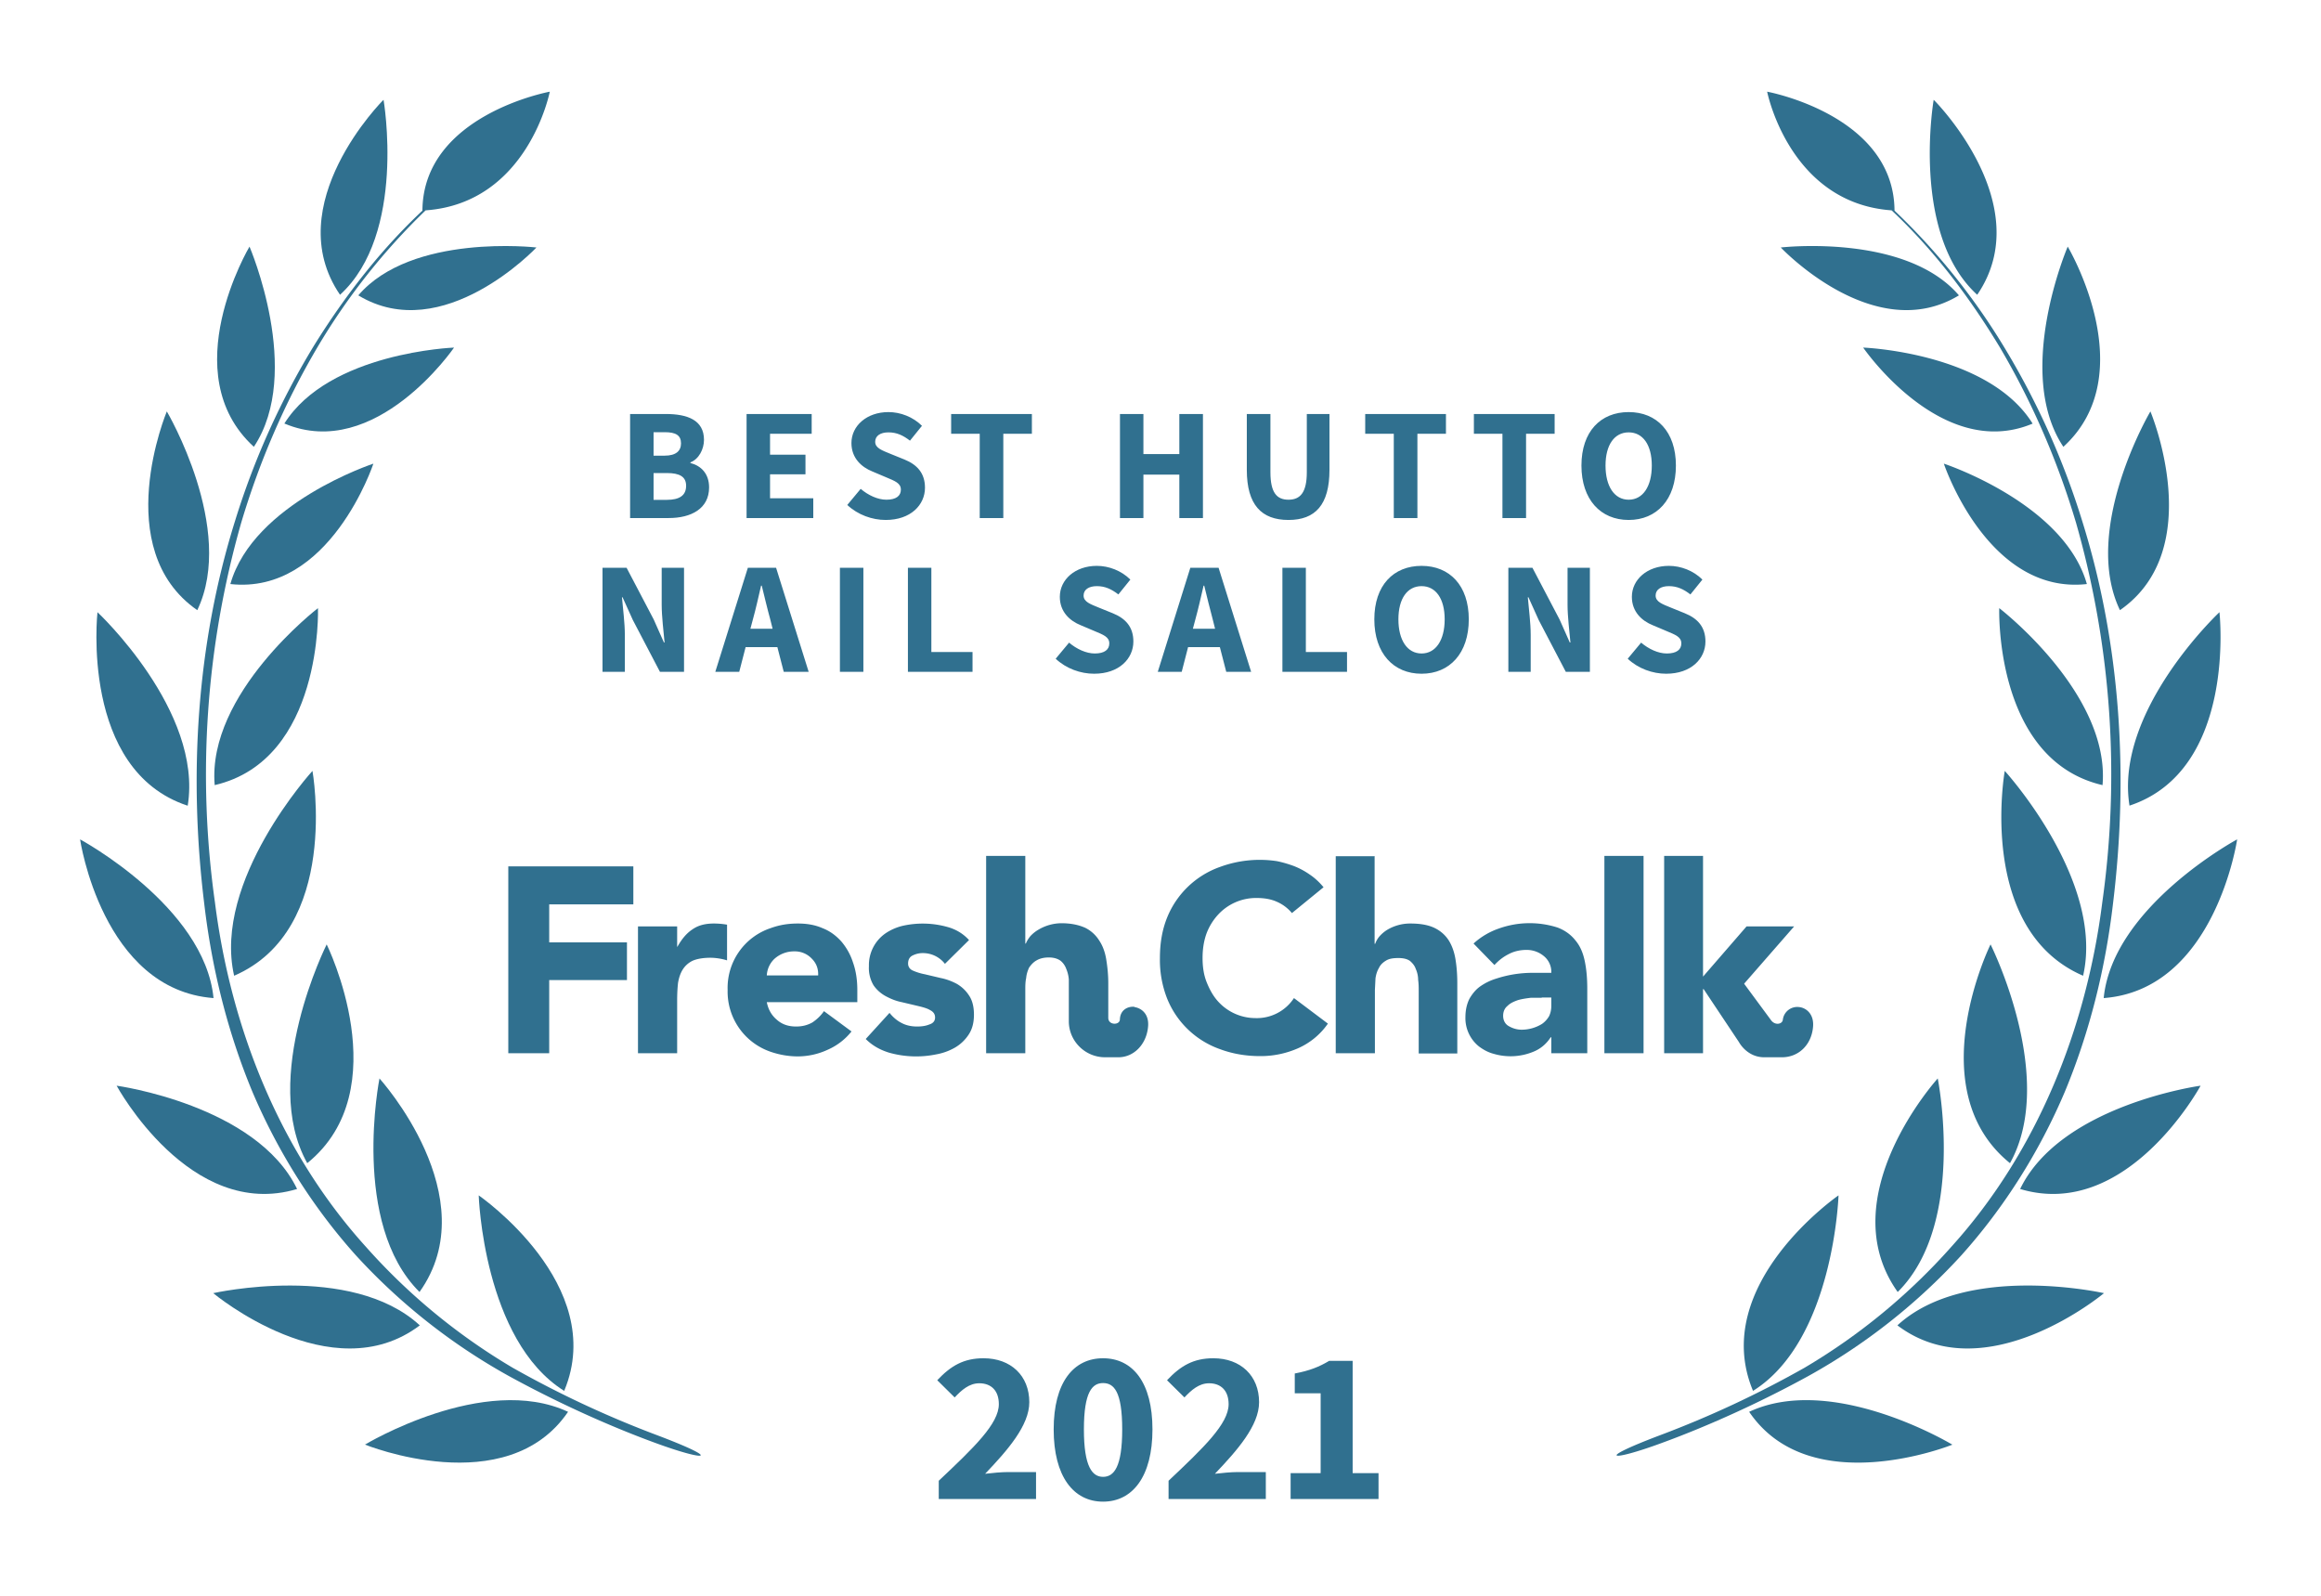 <svg xmlns="http://www.w3.org/2000/svg" width="800" height="550">
  <rect width="100%" height="100%" fill="none"/>
  <!-- <g fill="#30708f"> -->
  <g fill="#30708f">
    <path d="M572.1 494.7c-23 8.7-16.6 9 .5 2.7 17-6.2 35.2-14.6 51-23.3a208.3 208.3 0 0 0 52.4-41.4c14.9-16.6 27-35.9 35.7-56.4 8.6-20.7 14-42.6 16.6-64.8 5.4-44 2.7-89.4-10.6-131.9a267.8 267.8 0 0 0-27.3-60.6A227.5 227.5 0 0 0 653 72.6c-.2-33-43.9-41-43.9-41S616.7 70 652 72.5c14.7 13.8 26.9 30 37.3 47.2 11.2 19 20 39.4 26.3 60.6a315.9 315.9 0 0 1 9 130.8c-5.5 43.5-22.5 86-52 118.6a211.4 211.4 0 0 1-50.6 41.7 354.5 354.5 0 0 1-49.9 23.3z"/>
    <path d="M681.5 101.6c-23-21-15-67.2-15-67.2.1 0 36.2 36.2 15 67.2zM675.2 101.8c-29.2 17.7-61.4-16.5-61.4-16.5s43-5 61.4 16.5zM700.6 146c-31.4 13.2-58.4-26.2-58.4-26.2s43.1 1.6 58.4 26.2zM670 159.8s15.1 45.3 49.3 41.5c-7.9-27.9-49.3-41.5-49.3-41.5zM689.1 209.6s38.3 29.4 35.6 61c-37.4-8.7-35.6-61-35.6-61zM691 265.7s34.5 37.8 27 70.6c-36.8-15.9-27-70.6-27-70.6zM692.8 400.9c-31.4-25.4-6.7-75.4-6.7-75.4s23.1 46 6.7 75.4zM654.1 445.3c-23.3-32.7 13.8-73.6 13.8-73.6s10 50-13.8 73.6zM604.2 479.3C589 442.8 633.7 412 633.7 412s-1.6 50-29.5 67.4zM711.2 154c-17.1-25.7 1.5-69 1.5-69s26.1 43.8-1.5 69zM730.7 210.3c-13.4-28 10.5-68.5 10.5-68.5s19.9 47.4-10.5 68.5zM734 277.7C728.7 245 765 211 765 211s6.1 54.5-31.1 66.7zM725.1 344c3.1-31.6 46-54.7 46-54.7s-7.6 51.8-46 54.7zM758.5 374.2s-25.3 46.7-62.2 35.6c14-29 62.2-35.6 62.2-35.6zM725.2 445.7s-40.8 34.1-71.2 11.1c23.7-21.8 71.2-11.1 71.2-11.1zM673 497.9s-49 19.8-70.1-11.3c28.9-13.5 70 11.3 70 11.3zM226.6 494.7c23 8.7 16.7 9-.5 2.7-17-6.2-35.2-14.6-51-23.3a208.3 208.3 0 0 1-52.4-41.4c-14.9-16.6-27-35.9-35.7-56.4-8.6-20.7-14-42.6-16.6-64.8-5.4-44-2.7-89.4 10.6-131.9a267.8 267.8 0 0 1 27.3-60.6c10.5-16.9 22.8-32.8 37.3-46.4.2-33 43.9-41 43.9-41S182 70 146.7 72.5a224.4 224.4 0 0 0-37.3 47.2c-11.2 19-20 39.4-26.3 60.6a315.9 315.9 0 0 0-9 130.8c5.5 43.5 22.5 86 52 118.6a211.4 211.4 0 0 0 50.6 41.7 354.5 354.5 0 0 0 49.9 23.3z"/>
    <path d="M117.2 101.6c23-21 15-67.2 15-67.2-.1 0-36.2 36.2-15 67.2zM123.5 101.8c29.2 17.7 61.4-16.5 61.4-16.5s-43-5-61.4 16.5zM98.1 146c31.4 13.2 58.4-26.2 58.4-26.2S113.4 121.4 98 146zM128.7 159.8s-15 45.3-49.3 41.5c7.9-27.9 49.3-41.5 49.3-41.5zM109.6 209.6S71.3 239 74 270.6c37.4-8.7 35.6-61 35.6-61zM107.7 265.7s-34.5 37.8-27 70.6c36.8-15.9 27-70.6 27-70.6zM105.9 400.9c31.4-25.4 6.7-75.4 6.7-75.4s-23.1 46-6.7 75.4zM144.6 445.3c23.3-32.7-13.8-73.6-13.8-73.6s-10 50 13.8 73.6zM194.5 479.3C209.7 442.8 165 412 165 412s1.6 50 29.5 67.4zM87.5 154c17.1-25.7-1.5-69-1.5-69s-26.1 43.8 1.5 69zM68 210.3c13.4-28-10.5-68.5-10.5-68.5S37.6 189.2 68 210.3zM64.7 277.7C70 245 33.6 211 33.6 211s-6.1 54.5 31.1 66.7zM73.6 344c-3.1-31.6-46-54.7-46-54.7s7.6 51.8 46 54.7zM40.2 374.2s25.3 46.7 62.2 35.6c-14-29-62.2-35.6-62.2-35.6zM73.5 445.7s40.8 34.1 71.2 11.1C121 435 73.5 445.7 73.5 445.7zM125.8 497.9s48.8 19.8 70-11.3c-28.9-13.5-70 11.3-70 11.3z"/>
    <path d="M175.2 363h14.1v-25.2h26.8v-13h-26.8v-13.1h29v-13.1h-43.1zM445.3 314.7a14 14 0 0 0-5.2-3.9c-2-.9-4.3-1.3-7-1.3a17.8 17.8 0 0 0-13.3 5.8 20 20 0 0 0-4 6.6c-.9 2.6-1.3 5.3-1.3 8.3 0 3 .4 5.8 1.4 8.3 1 2.5 2.2 4.7 3.8 6.5a17.4 17.4 0 0 0 13 5.9A15.3 15.3 0 0 0 446 344l11.7 8.8a24.6 24.6 0 0 1-10.3 8.5 32 32 0 0 1-13 2.7c-5 0-9.6-.8-13.9-2.4a30.6 30.6 0 0 1-18.2-17.4 36.4 36.4 0 0 1-2.5-14c0-5.2.8-9.8 2.5-14a30.7 30.7 0 0 1 18.2-17.4 39.6 39.6 0 0 1 19.6-2c2 .4 4 1 5.9 1.7a26 26 0 0 1 5.4 2.9c1.8 1.2 3.4 2.7 4.8 4.4zM219.9 319.3h13.5v7h.1c1.5-2.7 3.2-4.7 5.2-6 2-1.4 4.4-2 7.4-2a26.8 26.8 0 0 1 4.5.4V331a20.4 20.4 0 0 0-5.7-.9c-2.6 0-4.7.4-6.1 1a8.2 8.2 0 0 0-3.5 3.1c-.8 1.3-1.3 2.8-1.6 4.6-.2 1.8-.3 3.8-.3 6V363h-13.5v-43.7zM293.5 355.5a21.5 21.5 0 0 1-8.2 6.3 24.6 24.6 0 0 1-10.3 2.3c-3.3 0-6.5-.6-9.4-1.6a21.9 21.9 0 0 1-14.8-21.3 21.7 21.7 0 0 1 14.8-21.3c3-1.1 6-1.6 9.4-1.6 3.2 0 6 .5 8.5 1.6 2.6 1 4.7 2.6 6.5 4.6a21 21 0 0 1 4 7.2c1 2.8 1.5 6 1.5 9.5v4.2h-31.2c.5 2.6 1.7 4.6 3.5 6.1 1.8 1.6 4 2.3 6.6 2.3 2.2 0 4-.5 5.6-1.4 1.5-1 2.9-2.3 4-3.9zM282 336.2c.1-2.3-.6-4.2-2.2-5.8a8 8 0 0 0-6-2.5 10.1 10.1 0 0 0-6.9 2.6 8.5 8.5 0 0 0-2.6 5.7zM325.7 332.2a9.6 9.6 0 0 0-7.8-3.7c-1.1 0-2.3.3-3.3.8-1.1.5-1.6 1.5-1.6 2.8 0 1 .5 1.9 1.6 2.4s2.6 1 4.2 1.3l5.5 1.3c2 .4 3.8 1.1 5.5 2 1.7 1 3.1 2.3 4.2 4 1.1 1.6 1.7 3.8 1.7 6.6s-.6 5.1-1.9 7a14.1 14.1 0 0 1-4.7 4.4 20 20 0 0 1-6.4 2.3 34.3 34.3 0 0 1-16.3-.6c-3.2-1-5.8-2.5-8-4.7l8.2-9c1.2 1.5 2.6 2.7 4.2 3.5 1.5.8 3.3 1.2 5.3 1.2 1.6 0 3-.2 4.2-.7 1.3-.4 2-1.2 2-2.4s-.6-2-1.8-2.6c-1-.6-2.5-1-4.2-1.4l-5.5-1.3c-2-.4-3.7-1.1-5.4-2-1.7-.9-3.2-2.2-4.3-3.8a11.6 11.6 0 0 1-1.6-6.6 13.3 13.3 0 0 1 5.7-11.3 18 18 0 0 1 5.9-2.6 31.6 31.6 0 0 1 15.5.4c2.9.8 5.4 2.3 7.4 4.5zM534.7 357.5h-.2c-1.5 2.3-3.5 4-6 5a20.6 20.6 0 0 1-13.7.7c-1.9-.5-3.5-1.4-5-2.5a12.5 12.5 0 0 1-4.7-10.1c0-2.5.5-4.6 1.4-6.4 1-1.7 2.2-3.2 3.8-4.3 1.6-1.1 3.4-2 5.4-2.6a40.1 40.1 0 0 1 13-2h6a7 7 0 0 0-2.6-5.8 9.2 9.2 0 0 0-6-2.1c-2.2 0-4.3.5-6 1.4-2 1-3.5 2.2-5 3.8l-7.2-7.4a25 25 0 0 1 8.8-5.2 31.5 31.5 0 0 1 20.2-.3c2.6 1 4.6 2.5 6.1 4.4 1.6 1.9 2.6 4.2 3.2 7 .6 2.8.9 6 .9 9.7V363h-12.4zm-3.3-13.6h-3.8c-1.6.2-3 .4-4.4.8-1.4.5-2.6 1-3.6 2-1 .8-1.5 2-1.5 3.4 0 1.6.7 2.9 2 3.6 1.4.8 2.9 1.2 4.4 1.2a13.4 13.4 0 0 0 7-2c1-.7 1.8-1.6 2.4-2.6.5-1 .8-2.2.8-3.6v-2.9h-3.3zM553 363v-68h13.5v68zM473.8 295v30.3h.2a8 8 0 0 1 1.5-2.6 12 12 0 0 1 2.6-2.2 15.4 15.4 0 0 1 8-2.2c3.5 0 6.2.5 8.3 1.5 2.1 1 3.8 2.5 5 4.4 1.1 1.8 1.9 4 2.3 6.6.4 2.5.6 5.2.6 8.1v24.2H489v-21.5c0-1.2 0-2.5-.2-3.9 0-1.3-.3-2.6-.8-3.7-.4-1.2-1.1-2-2-2.8-1-.7-2.3-1-4-1-1.8 0-3.2.2-4.3.9-1 .6-1.9 1.4-2.4 2.5-.6 1-1 2.2-1.2 3.6l-.2 4V363h-13.5v-67.9h13.5zM587 340.9h.2l12.2 18.3s2.7 5.2 8.7 5.2h6.1c5.7 0 10.1-4.2 10.7-10.3.5-4.7-2.5-6.8-4.8-7a5 5 0 0 0-5.6 4.4c-.2 1.5-2.6 2-4 .2l-9.3-12.6v-.1l17.2-19.7H602l-15 17.3V295h-13.4v68H587v-22.1zM391 347c-2.2-.2-4.9 1-5 4.4-.1 2-4 2-4-.6v-11.9c0-3-.3-5.7-.7-8.2-.4-2.5-1.2-4.7-2.4-6.5a11.9 11.9 0 0 0-4.8-4.4c-2.2-1-4.9-1.6-8.3-1.6a15.8 15.8 0 0 0-8 2.3 12 12 0 0 0-2.7 2.2c-.7.9-1.2 1.7-1.5 2.5h-.2V295h-13.5v68h13.5v-21.8c0-1.4 0-2.8.3-4.1.1-1.3.5-2.5 1-3.6.7-1 1.5-1.9 2.6-2.5 1-.6 2.4-1 4.2-1 1.7 0 3 .4 4 1.1.9.7 1.6 1.7 2 2.8.5 1.2.8 2.4.9 3.7V352c0 6.8 5.6 12.4 12.5 12.4h4.6c5.2 0 9.6-4.3 10.2-10.4.5-4.7-2.5-6.6-4.7-6.9z"/>
    <path d="M217.18 178.55L230.49 178.55C238.25 178.55 244.41 175.31 244.41 167.99C244.41 163.21 241.60 160.51 237.97 159.58L237.97 159.36C240.89 158.26 242.65 154.79 242.65 151.60C242.65 144.73 236.87 142.69 229.45 142.69L217.18 142.69ZM225.27 157.05L225.27 148.96L229.12 148.96C232.91 148.96 234.73 150.01 234.73 152.81C234.73 155.40 233.02 157.05 229.06 157.05ZM225.27 172.28L225.27 163.04L229.83 163.04C234.29 163.04 236.49 164.31 236.49 167.44C236.49 170.74 234.23 172.28 229.83 172.28ZM257.33 178.55L280.32 178.55L280.32 171.73L265.42 171.73L265.42 163.48L277.63 163.48L277.63 156.72L265.42 156.72L265.42 149.51L279.77 149.51L279.77 142.69L257.33 142.69ZM305.29 179.21C313.87 179.21 318.82 174.04 318.82 168.10C318.82 163.04 316.07 160.13 311.73 158.37L307.11 156.50C304.03 155.23 301.66 154.46 301.66 152.26C301.66 150.23 303.42 149.02 306.23 149.02C309.09 149.02 311.29 150.06 313.65 151.88L317.78 146.76C314.69 143.68 310.35 142.03 306.23 142.03C298.75 142.03 293.47 146.76 293.47 152.70C293.47 157.93 296.99 161.01 300.67 162.49L305.35 164.47C308.48 165.79 310.51 166.51 310.51 168.76C310.51 170.91 308.87 172.23 305.51 172.23C302.54 172.23 299.24 170.69 296.66 168.49L292.04 174.04C295.67 177.45 300.62 179.21 305.29 179.21ZM337.69 178.55L345.82 178.55L345.82 149.51L355.67 149.51L355.67 142.69L327.84 142.69L327.84 149.51L337.69 149.51ZM386.03 178.55L394.11 178.55L394.11 163.59L406.49 163.59L406.49 178.55L414.63 178.55L414.63 142.69L406.49 142.69L406.49 156.50L394.11 156.50L394.11 142.69L386.03 142.69ZM444.11 179.21C453.35 179.21 458.24 173.99 458.24 161.94L458.24 142.69L450.43 142.69L450.43 162.77C450.43 169.81 448.12 172.23 444.11 172.23C440.09 172.23 437.89 169.81 437.89 162.77L437.89 142.69L429.75 142.69L429.75 161.94C429.75 173.99 434.81 179.21 444.11 179.21ZM480.41 178.55L488.55 178.55L488.55 149.51L498.39 149.51L498.39 142.69L470.56 142.69L470.56 149.51L480.41 149.51ZM517.86 178.55L526.00 178.55L526.00 149.51L535.85 149.51L535.85 142.69L508.02 142.69L508.02 149.51L517.86 149.51ZM561.37 179.21C571.05 179.21 577.65 172.17 577.65 160.46C577.65 148.80 571.05 142.03 561.37 142.03C551.69 142.03 545.09 148.74 545.09 160.46C545.09 172.17 551.69 179.21 561.37 179.21ZM561.37 172.23C556.47 172.23 553.39 167.66 553.39 160.46C553.39 153.31 556.47 149.02 561.37 149.02C566.26 149.02 569.34 153.31 569.34 160.46C569.34 167.66 566.26 172.23 561.37 172.23Z"/>
<path d="M207.67 231.55L215.37 231.55L215.37 218.85C215.37 214.61 214.71 209.83 214.38 205.87L214.59 205.87L218.12 213.68L227.47 231.55L235.77 231.55L235.77 195.69L228.07 195.69L228.07 208.34C228.07 212.58 228.73 217.64 229.06 221.43L228.84 221.43L225.32 213.51L215.97 195.69L207.67 195.69ZM259.53 213.40C260.52 209.83 261.45 205.65 262.33 201.85L262.56 201.85C263.49 205.59 264.48 209.83 265.47 213.40L266.30 216.70L258.65 216.70ZM246.55 231.55L254.80 231.55L257 223.03L267.94 223.03L270.14 231.55L278.73 231.55L267.50 195.69L257.77 195.69ZM289.50 231.55L297.59 231.55L297.59 195.69L289.50 195.69ZM312.94 231.55L335.21 231.55L335.21 224.73L321.02 224.73L321.02 195.69L312.94 195.69ZM377.12 232.21C385.70 232.21 390.65 227.04 390.65 221.10C390.65 216.04 387.90 213.13 383.56 211.37L378.94 209.50C375.86 208.23 373.49 207.46 373.49 205.26C373.49 203.23 375.25 202.02 378.06 202.02C380.92 202.02 383.12 203.06 385.48 204.88L389.61 199.76C386.52 196.68 382.18 195.03 378.06 195.03C370.57 195.03 365.30 199.76 365.30 205.70C365.30 210.93 368.81 214.01 372.50 215.49L377.18 217.47C380.31 218.79 382.35 219.51 382.35 221.76C382.35 223.91 380.69 225.23 377.34 225.23C374.37 225.23 371.07 223.69 368.49 221.49L363.87 227.04C367.50 230.45 372.44 232.21 377.12 232.21ZM412.04 213.40C413.03 209.83 413.97 205.65 414.85 201.85L415.07 201.85C416.00 205.59 417.00 209.83 417.98 213.40L418.81 216.70L411.16 216.70ZM399.06 231.55L407.31 231.55L409.51 223.03L420.46 223.03L422.66 231.55L431.24 231.55L420.02 195.69L410.28 195.69ZM442.02 231.55L464.29 231.55L464.29 224.73L450.10 224.73L450.10 195.69L442.02 195.69ZM489.98 232.21C499.66 232.21 506.26 225.17 506.26 213.46C506.26 201.80 499.66 195.03 489.98 195.03C480.30 195.03 473.70 201.74 473.70 213.46C473.70 225.17 480.30 232.21 489.98 232.21ZM489.98 225.23C485.08 225.23 482.00 220.66 482.00 213.46C482.00 206.31 485.08 202.02 489.98 202.02C494.87 202.02 497.95 206.31 497.95 213.46C497.95 220.66 494.87 225.23 489.98 225.23ZM519.90 231.55L527.60 231.55L527.60 218.85C527.60 214.61 526.94 209.83 526.61 205.87L526.83 205.87L530.35 213.68L539.70 231.55L548.00 231.55L548.00 195.69L540.30 195.69L540.30 208.34C540.30 212.58 540.96 217.64 541.29 221.43L541.07 221.43L537.55 213.51L528.20 195.69L519.90 195.69ZM574.29 232.21C582.88 232.21 587.83 227.04 587.83 221.10C587.83 216.04 585.08 213.13 580.73 211.37L576.11 209.50C573.03 208.23 570.66 207.46 570.66 205.26C570.66 203.23 572.42 202.02 575.23 202.02C578.09 202.02 580.29 203.06 582.65 204.88L586.78 199.76C583.70 196.68 579.36 195.03 575.23 195.03C567.75 195.03 562.47 199.76 562.47 205.70C562.47 210.93 565.99 214.01 569.67 215.49L574.35 217.47C577.49 218.79 579.52 219.51 579.52 221.76C579.52 223.91 577.87 225.23 574.51 225.23C571.54 225.23 568.25 223.69 565.66 221.49L561.04 227.04C564.67 230.45 569.62 232.21 574.29 232.21Z"/>
<path d="M323.57 516.66L357.10 516.66L357.10 507.36L347.50 507.36C345.25 507.36 341.95 507.66 339.55 507.96C347.28 499.86 354.78 491.31 354.78 483.29C354.78 474.14 348.40 468.14 339.03 468.14C332.20 468.14 327.78 470.69 323.05 475.71L329.05 481.64C331.45 479.09 334.07 476.76 337.53 476.76C341.65 476.76 344.28 479.31 344.28 483.96C344.28 490.71 335.73 498.89 323.57 510.36ZM380.20 517.56C390.40 517.56 397.23 508.86 397.23 492.66C397.23 476.46 390.40 468.14 380.20 468.14C370.00 468.14 363.18 476.46 363.18 492.66C363.18 508.86 370.00 517.56 380.20 517.56ZM380.20 509.01C376.53 509.01 373.60 505.64 373.60 492.66C373.60 479.61 376.53 476.69 380.20 476.69C383.95 476.69 386.80 479.61 386.80 492.66C386.80 505.64 383.95 509.01 380.20 509.01ZM402.78 516.66L436.30 516.66L436.30 507.36L426.70 507.36C424.45 507.36 421.15 507.66 418.75 507.96C426.48 499.86 433.98 491.31 433.98 483.29C433.98 474.14 427.60 468.14 418.23 468.14C411.40 468.14 406.98 470.69 402.25 475.71L408.25 481.64C410.65 479.09 413.28 476.76 416.73 476.76C420.85 476.76 423.48 479.31 423.48 483.96C423.48 490.71 414.93 498.89 402.78 510.36ZM444.85 516.66L475.15 516.66L475.15 507.74L466.23 507.74L466.23 469.04L458.13 469.04C454.75 471.06 451.45 472.41 446.28 473.39L446.28 480.21L455.20 480.21L455.20 507.74L444.85 507.74Z"/>
  </g>
</svg>
